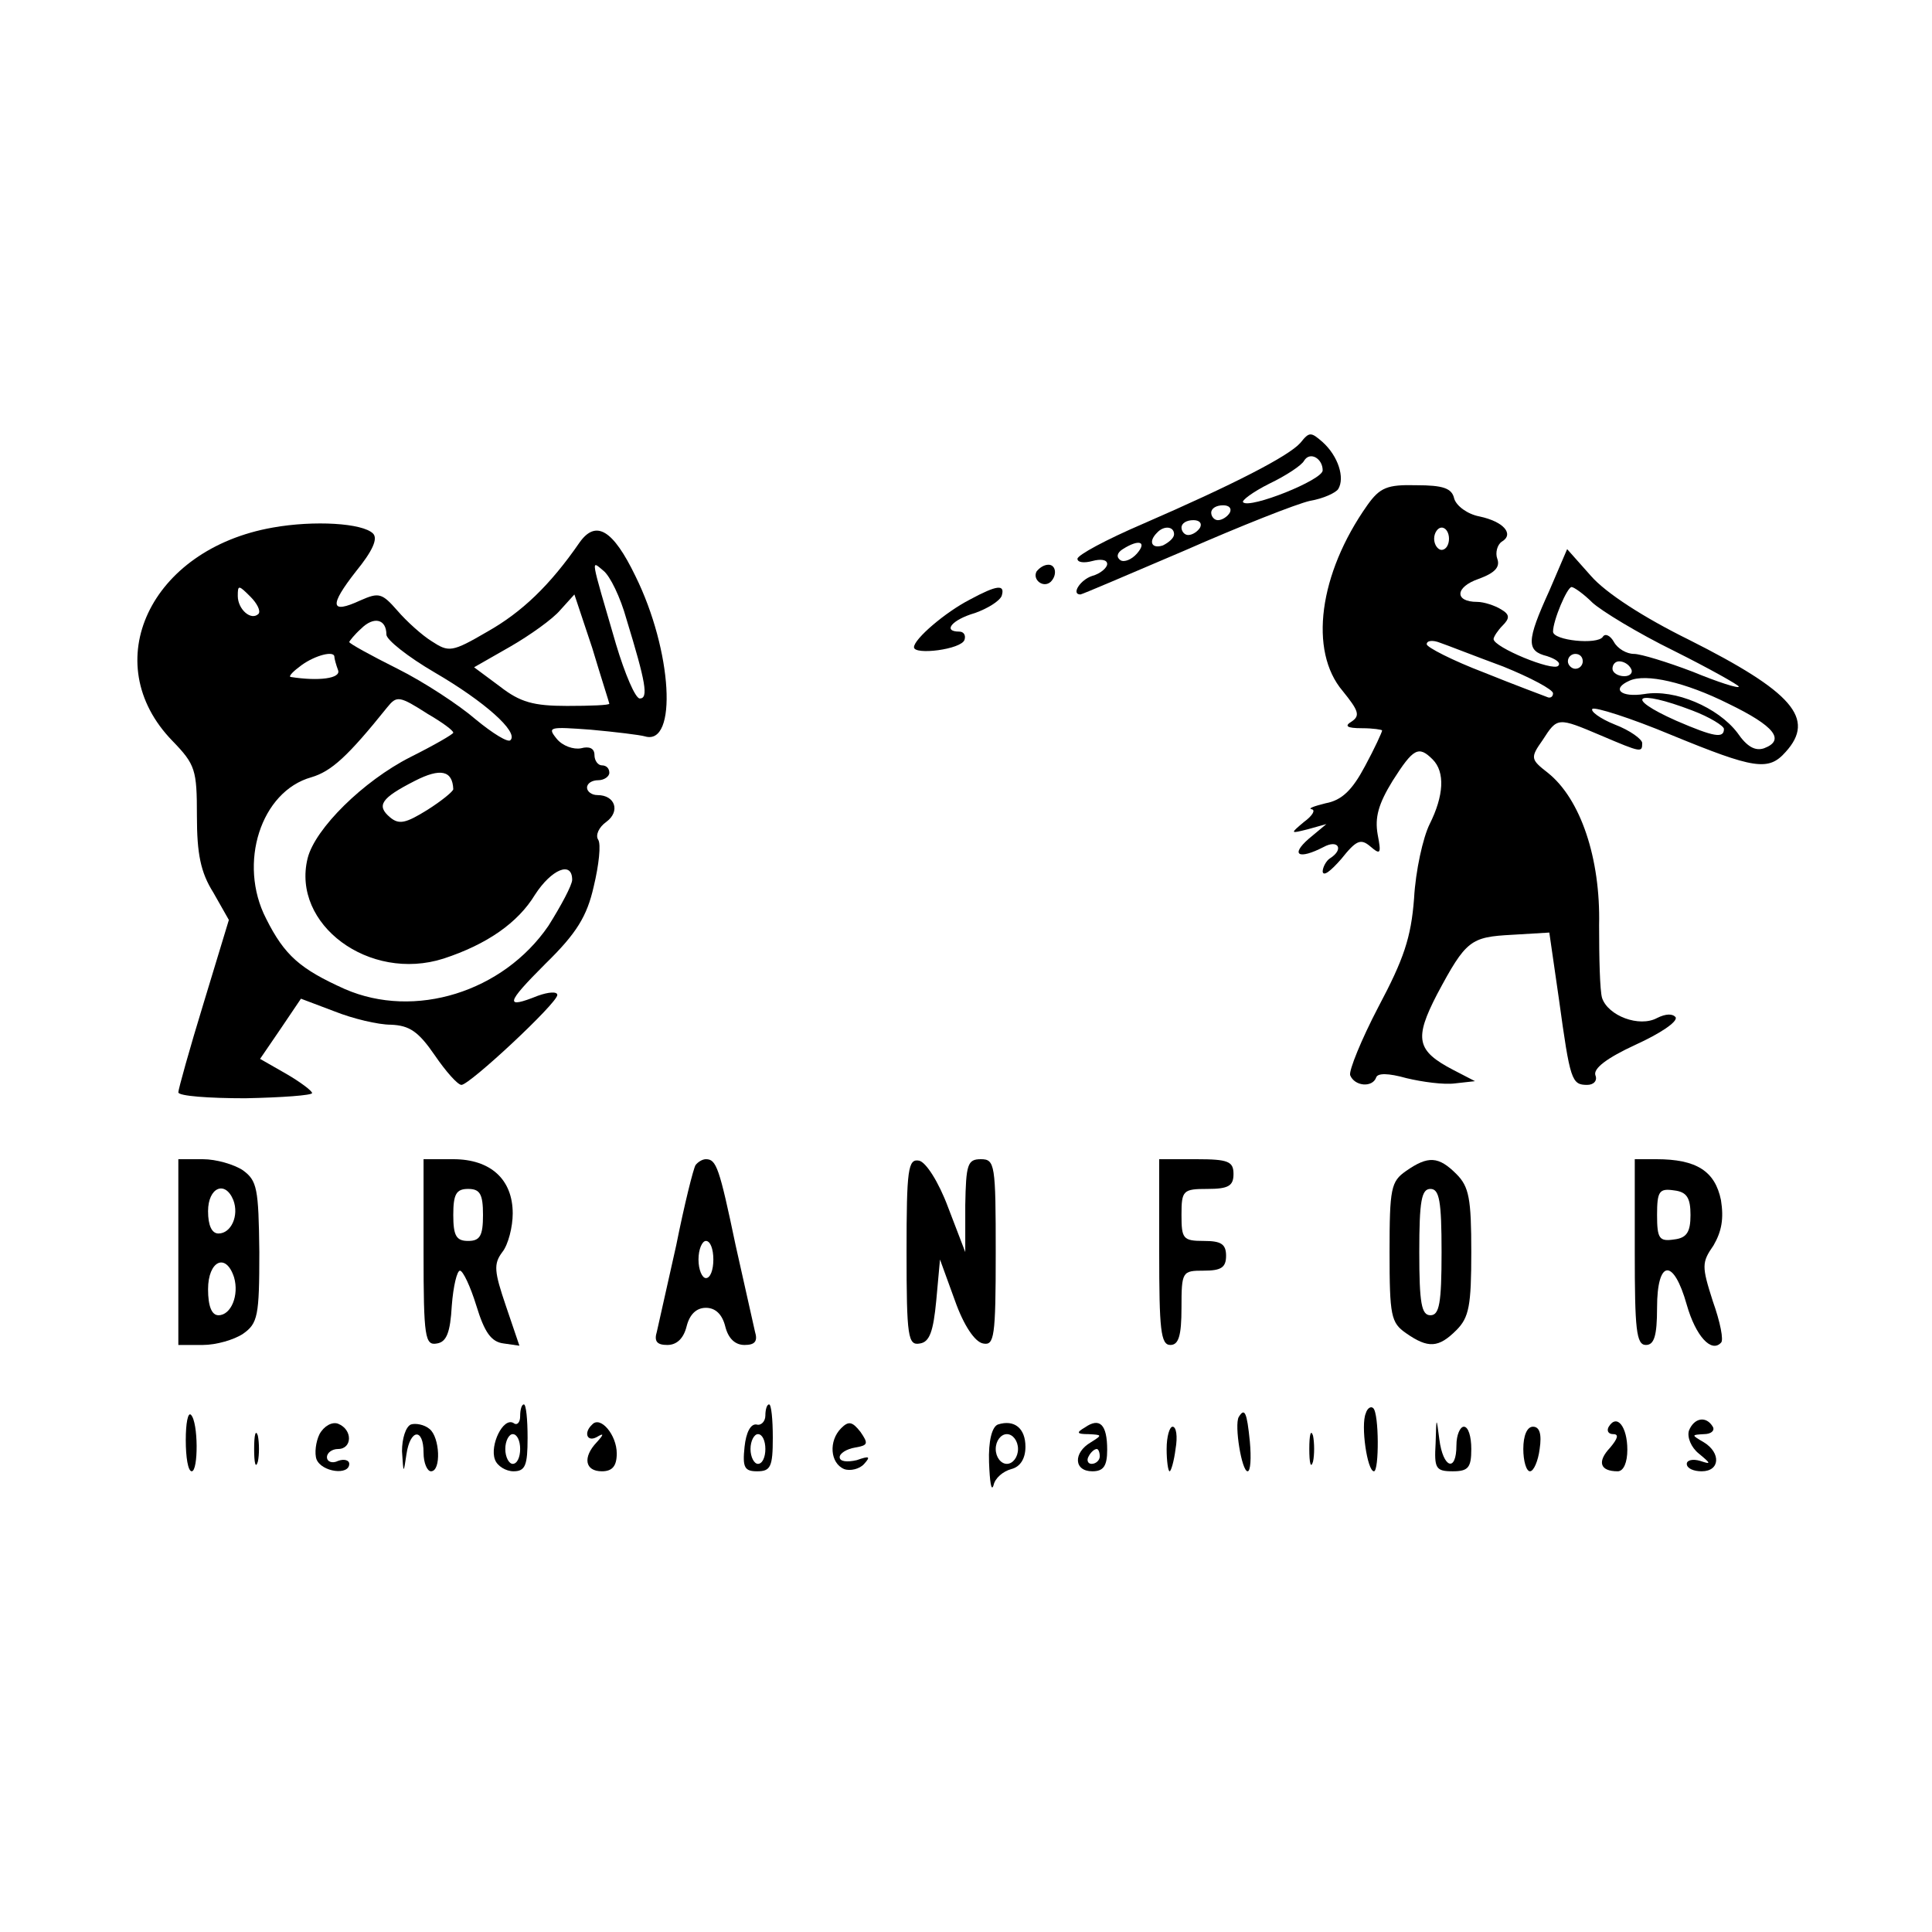 <?xml version="1.0" standalone="no"?>
<!DOCTYPE svg PUBLIC "-//W3C//DTD SVG 20010904//EN"
 "http://www.w3.org/TR/2001/REC-SVG-20010904/DTD/svg10.dtd">
<svg version="1.0" xmlns="http://www.w3.org/2000/svg"
 width="260pt" height="260pt" viewBox="0 0 260 260"
 preserveAspectRatio="xMidYMid meet">
<g transform="translate(0,260) scale(0.1,-0.1)"
fill="#000000" stroke="none">
<path d="M1750 2004 c-16 -18 -90 -56 -212 -109 -49 -21 -88 -42 -88 -47 0 -5
9 -6 20 -3 11 3 20 2 20 -4 0 -5 -9 -13 -20 -16 -16 -5 -29 -25 -16 -25 2 0
65 27 140 59 75 33 151 63 169 67 18 3 35 11 38 16 9 15 0 44 -21 63 -16 14
-18 14 -30 -1z m30 -37 c0 -13 -98 -52 -107 -43 -3 2 13 14 35 25 23 11 44 25
47 31 8 13 25 3 25 -13z m-125 -57 c-3 -5 -10 -10 -16 -10 -5 0 -9 5 -9 10 0
6 7 10 16 10 8 0 12 -4 9 -10z m-40 -20 c-3 -5 -10 -10 -16 -10 -5 0 -9 5 -9
10 0 6 7 10 16 10 8 0 12 -4 9 -10z m-35 -9 c0 -5 -7 -11 -15 -15 -15 -5 -20
5 -8 17 9 10 23 9 23 -2z m-50 -26 c-7 -8 -17 -12 -22 -9 -6 4 -5 10 3 15 22
14 33 10 19 -6z"/>
<path d="M1840 1920 c-65 -92 -79 -196 -33 -250 21 -26 24 -33 12 -41 -10 -6
-7 -9 14 -9 15 0 27 -2 27 -3 0 -2 -10 -24 -23 -48 -17 -32 -31 -46 -53 -50
-16 -4 -24 -7 -19 -8 6 -1 1 -9 -10 -17 -19 -16 -19 -16 5 -10 l25 7 -24 -20
c-25 -22 -13 -28 20 -11 20 11 28 -3 9 -15 -5 -3 -10 -12 -10 -18 1 -7 11 1
25 17 20 25 26 28 39 17 14 -12 15 -10 10 16 -4 23 1 41 20 72 28 44 35 48 54
29 17 -17 15 -49 -4 -87 -9 -18 -19 -63 -21 -100 -4 -53 -14 -82 -48 -146 -23
-44 -40 -86 -38 -92 6 -15 30 -17 35 -3 2 6 16 6 41 -1 21 -5 50 -9 65 -7 l27
3 -29 15 c-50 26 -53 42 -22 102 39 73 45 77 101 80 l50 3 13 -90 c15 -109 17
-115 38 -115 9 0 14 6 11 13 -3 9 15 23 54 41 33 15 57 31 54 37 -4 5 -13 5
-25 -1 -24 -13 -66 3 -74 27 -3 10 -4 54 -4 98 2 90 -25 170 -69 205 -23 18
-24 20 -7 44 20 31 20 31 79 6 54 -23 55 -23 55 -10 0 5 -16 17 -37 25 -20 8
-33 18 -30 21 3 3 51 -12 106 -35 112 -46 131 -49 154 -23 41 45 9 81 -130
151 -61 30 -112 63 -132 86 l-32 36 -24 -56 c-31 -68 -31 -81 -3 -88 12 -4 19
-9 15 -13 -7 -8 -87 25 -87 36 0 3 6 12 12 18 10 10 10 15 -2 22 -8 5 -23 10
-32 10 -31 0 -30 20 2 31 22 8 29 16 25 27 -3 8 0 19 6 23 17 10 3 27 -30 34
-16 3 -31 14 -34 24 -3 14 -15 18 -51 18 -39 1 -49 -3 -66 -27z m110 -45 c0
-8 -4 -15 -10 -15 -5 0 -10 7 -10 15 0 8 5 15 10 15 6 0 10 -7 10 -15z m193
-86 c12 -11 61 -41 110 -65 48 -24 87 -46 87 -48 0 -3 -28 6 -62 20 -34 13
-70 24 -79 24 -10 0 -22 7 -27 16 -5 9 -12 12 -15 7 -7 -11 -67 -5 -67 7 0 15
19 60 25 60 3 0 16 -9 28 -21z m-120 -86 c37 -15 67 -31 67 -36 0 -5 -4 -7 -8
-5 -5 2 -43 16 -85 33 -42 16 -77 34 -77 38 0 5 8 6 18 2 9 -3 47 -18 85 -32z
m107 7 c0 -5 -4 -10 -10 -10 -5 0 -10 5 -10 10 0 6 5 10 10 10 6 0 10 -4 10
-10z m65 -10 c3 -5 -1 -10 -9 -10 -9 0 -16 5 -16 10 0 6 4 10 9 10 6 0 13 -4
16 -10z m131 -47 c62 -30 77 -49 48 -60 -12 -4 -23 2 -36 21 -26 34 -84 59
-125 52 -32 -5 -45 7 -20 18 22 10 75 -2 133 -31z m-49 -9 c24 -9 43 -21 43
-25 0 -13 -13 -11 -64 11 -72 32 -55 43 21 14z"/>
<path d="M367 1890 c-165 -29 -237 -182 -135 -287 31 -32 33 -39 33 -101 0
-51 5 -76 22 -103 l21 -37 -34 -112 c-19 -62 -34 -116 -34 -120 0 -5 41 -8 90
-8 50 1 90 4 90 7 0 3 -16 15 -35 26 l-35 20 28 41 27 40 45 -17 c25 -10 59
-18 76 -18 25 -1 37 -9 59 -41 15 -22 31 -40 36 -40 11 0 129 110 129 121 0 5
-12 4 -26 -1 -45 -18 -44 -11 10 43 42 41 56 64 65 104 7 29 10 57 6 63 -4 6
1 17 11 24 19 14 12 36 -12 36 -8 0 -14 5 -14 10 0 6 7 10 15 10 8 0 15 5 15
10 0 6 -4 10 -10 10 -5 0 -10 6 -10 14 0 9 -7 12 -18 9 -10 -2 -25 3 -33 13
-13 16 -9 16 46 12 33 -3 66 -7 73 -9 44 -13 37 115 -13 216 -30 62 -53 76
-75 45 -40 -58 -78 -94 -124 -120 -48 -28 -52 -28 -75 -13 -13 8 -34 27 -46
41 -21 24 -25 25 -50 14 -41 -19 -42 -7 -6 39 22 27 30 44 23 51 -14 14 -79
18 -135 8z m476 -123 c26 -85 30 -107 18 -107 -6 0 -20 33 -32 73 -35 120 -34
113 -17 99 9 -7 23 -36 31 -65z m-495 7 c-10 -10 -28 6 -28 24 0 15 1 15 17
-1 9 -9 14 -19 11 -23z m472 -121 c0 -2 -25 -3 -57 -3 -45 0 -63 5 -90 26
l-35 26 49 28 c26 15 57 37 67 49 l19 21 24 -72 c12 -40 23 -74 23 -75z m-300
93 c0 -7 29 -30 65 -51 67 -39 113 -80 102 -91 -3 -4 -24 9 -47 28 -22 19 -69
50 -105 68 -36 18 -65 34 -65 36 0 1 7 10 16 18 17 17 34 13 34 -8z m-70 -30
c0 -2 2 -10 5 -18 4 -11 -26 -15 -64 -9 -3 1 4 8 15 16 18 13 44 20 44 11z
m126 -77 c19 -11 34 -22 34 -25 0 -2 -26 -17 -58 -33 -63 -32 -128 -96 -138
-136 -22 -89 83 -167 183 -135 58 19 100 48 123 86 22 34 50 46 50 20 0 -7
-15 -35 -32 -62 -61 -89 -180 -126 -274 -85 -60 27 -81 45 -106 95 -38 74 -7
171 61 190 27 8 49 28 102 94 13 16 16 16 55 -9z m34 -101 c0 -3 -16 -16 -35
-28 -29 -18 -38 -20 -50 -10 -19 16 -12 26 33 49 35 18 51 14 52 -11z"/>
<path d="M1395 1831 c-6 -11 9 -23 19 -14 9 9 7 23 -3 23 -6 0 -12 -4 -16 -9z"/>
<path d="M1305 1793 c-33 -17 -75 -53 -75 -64 0 -11 64 -3 68 10 2 6 -1 11 -7
11 -23 0 -10 16 21 25 17 6 33 16 36 23 5 16 -6 15 -43 -5z"/>
<path d="M240 915 l0 -125 33 0 c18 0 42 7 54 15 20 14 22 24 22 110 -1 86 -3
96 -22 110 -12 8 -36 15 -54 15 l-33 0 0 -125z m74 70 c8 -21 -3 -45 -20 -45
-9 0 -14 11 -14 30 0 32 23 42 34 15z m1 -104 c7 -24 -4 -51 -21 -51 -9 0 -14
12 -14 35 0 38 24 50 35 16z"/>
<path d="M570 914 c0 -114 2 -125 18 -122 13 2 18 15 20 51 2 26 7 47 11 47 4
0 14 -21 22 -47 11 -36 20 -49 37 -51 l21 -3 -18 53 c-16 47 -17 57 -5 73 8
10 14 34 14 52 0 46 -30 73 -80 73 l-40 0 0 -126z m80 51 c0 -28 -4 -35 -20
-35 -16 0 -20 7 -20 35 0 28 4 35 20 35 16 0 20 -7 20 -35z"/>
<path d="M936 1032 c-3 -5 -15 -53 -26 -108 -12 -54 -24 -107 -26 -116 -4 -13
0 -18 14 -18 13 0 22 9 26 25 4 16 13 25 26 25 13 0 22 -9 26 -25 4 -16 13
-25 26 -25 14 0 18 5 14 18 -2 9 -14 62 -26 116 -22 105 -26 116 -40 116 -5 0
-11 -4 -14 -8z m24 -127 c0 -14 -4 -25 -10 -25 -5 0 -10 11 -10 25 0 14 5 25
10 25 6 0 10 -11 10 -25z"/>
<path d="M1220 915 c0 -115 2 -126 18 -123 13 2 18 16 22 58 l5 55 20 -55 c12
-34 27 -56 38 -58 15 -3 17 8 17 122 0 119 -1 126 -20 126 -18 0 -20 -7 -21
-62 l0 -63 -23 60 c-13 35 -30 61 -39 63 -15 3 -17 -11 -17 -123z"/>
<path d="M1560 915 c0 -104 2 -125 15 -125 11 0 15 12 15 50 0 49 1 50 30 50
23 0 30 4 30 20 0 16 -7 20 -30 20 -28 0 -30 3 -30 35 0 33 2 35 35 35 28 0
35 4 35 20 0 17 -7 20 -50 20 l-50 0 0 -125z"/>
<path d="M1892 1024 c-20 -14 -22 -23 -22 -109 0 -86 2 -95 22 -109 30 -21 44
-20 68 4 17 17 20 33 20 105 0 72 -3 88 -20 105 -24 24 -38 25 -68 4z m48
-109 c0 -69 -3 -85 -15 -85 -12 0 -15 16 -15 85 0 69 3 85 15 85 12 0 15 -16
15 -85z"/>
<path d="M2200 915 c0 -104 2 -125 15 -125 11 0 15 12 15 50 0 65 22 68 40 4
12 -42 33 -65 46 -51 4 3 -1 28 -11 56 -15 47 -15 52 1 75 11 19 14 36 10 61
-8 39 -33 55 -87 55 l-29 0 0 -125z m75 50 c0 -23 -5 -31 -22 -33 -20 -3 -23
1 -23 33 0 32 3 36 23 33 17 -2 22 -10 22 -33z"/>
<path d="M700 694 c0 -8 -4 -13 -9 -9 -14 8 -32 -30 -25 -49 3 -9 15 -16 25
-16 16 0 19 8 19 45 0 25 -2 45 -5 45 -3 0 -5 -7 -5 -16z m0 -44 c0 -11 -4
-20 -10 -20 -5 0 -10 9 -10 20 0 11 5 20 10 20 6 0 10 -9 10 -20z"/>
<path d="M1030 695 c0 -8 -6 -14 -12 -12 -8 1 -14 -11 -16 -30 -3 -28 0 -33
17 -33 18 0 21 6 21 45 0 25 -2 45 -5 45 -3 0 -5 -7 -5 -15z m0 -45 c0 -11 -4
-20 -10 -20 -5 0 -10 9 -10 20 0 11 5 20 10 20 6 0 10 -9 10 -20z"/>
<path d="M1838 698 c-7 -16 2 -78 11 -78 7 0 7 78 -1 85 -3 3 -8 0 -10 -7z"/>
<path d="M250 662 c0 -23 3 -42 8 -42 9 0 9 66 -1 76 -4 4 -7 -11 -7 -34z"/>
<path d="M1667 693 c-6 -11 4 -73 12 -73 4 0 5 18 3 40 -4 40 -7 46 -15 33z"/>
<path d="M430 670 c-5 -10 -7 -26 -4 -34 7 -17 44 -22 44 -6 0 5 -7 7 -15 4
-8 -4 -15 -1 -15 5 0 6 7 11 15 11 19 0 20 26 0 34 -8 3 -19 -3 -25 -14z"/>
<path d="M553 683 c-7 -3 -12 -19 -12 -36 2 -31 2 -31 6 -4 5 34 23 36 23 2 0
-14 5 -25 10 -25 14 0 12 46 -2 57 -7 6 -19 8 -25 6z"/>
<path d="M797 683 c-12 -11 -7 -24 6 -17 10 6 10 4 0 -7 -19 -20 -16 -39 7
-39 14 0 20 7 20 24 0 25 -22 51 -33 39z"/>
<path d="M1132 678 c-17 -17 -15 -47 4 -55 8 -3 21 0 27 7 9 10 7 11 -10 5
-13 -3 -23 -2 -23 4 0 5 9 11 21 13 17 3 18 5 7 21 -11 14 -16 15 -26 5z"/>
<path d="M1343 683 c-8 -3 -13 -22 -12 -51 1 -26 3 -40 6 -31 2 10 13 19 24
22 12 3 19 14 19 30 0 25 -15 37 -37 30z m27 -33 c0 -11 -7 -20 -15 -20 -8 0
-15 9 -15 20 0 11 7 20 15 20 8 0 15 -9 15 -20z"/>
<path d="M1460 679 c-12 -7 -11 -9 5 -9 18 -1 19 -1 3 -11 -24 -14 -23 -39 2
-39 15 0 20 7 20 29 0 34 -10 44 -30 30z m20 -39 c0 -5 -5 -10 -11 -10 -5 0
-7 5 -4 10 3 6 8 10 11 10 2 0 4 -4 4 -10z"/>
<path d="M1932 658 c-2 -34 0 -38 23 -38 21 0 25 5 25 30 0 17 -4 30 -10 30
-5 0 -10 -11 -10 -25 0 -37 -18 -31 -23 8 -4 31 -4 31 -5 -5z"/>
<path d="M2165 680 c-3 -5 -1 -10 6 -10 8 0 6 -6 -4 -18 -18 -19 -14 -32 10
-32 8 0 13 12 13 29 0 31 -14 49 -25 31z"/>
<path d="M2273 675 c-3 -9 3 -23 13 -31 17 -14 17 -15 2 -10 -10 3 -18 1 -18
-4 0 -6 9 -10 20 -10 25 0 26 25 3 39 -17 10 -17 10 0 11 10 0 15 5 12 10 -9
15 -25 12 -32 -5z"/>
<path d="M342 650 c0 -19 2 -27 5 -17 2 9 2 25 0 35 -3 9 -5 1 -5 -18z"/>
<path d="M1570 650 c0 -16 2 -30 4 -30 2 0 6 14 8 30 3 17 1 30 -4 30 -4 0 -8
-13 -8 -30z"/>
<path d="M1762 650 c0 -19 2 -27 5 -17 2 9 2 25 0 35 -3 9 -5 1 -5 -18z"/>
<path d="M2050 650 c0 -16 4 -30 9 -30 5 0 11 14 13 30 3 20 0 30 -9 30 -8 0
-13 -12 -13 -30z"/>
</g>
</svg>
